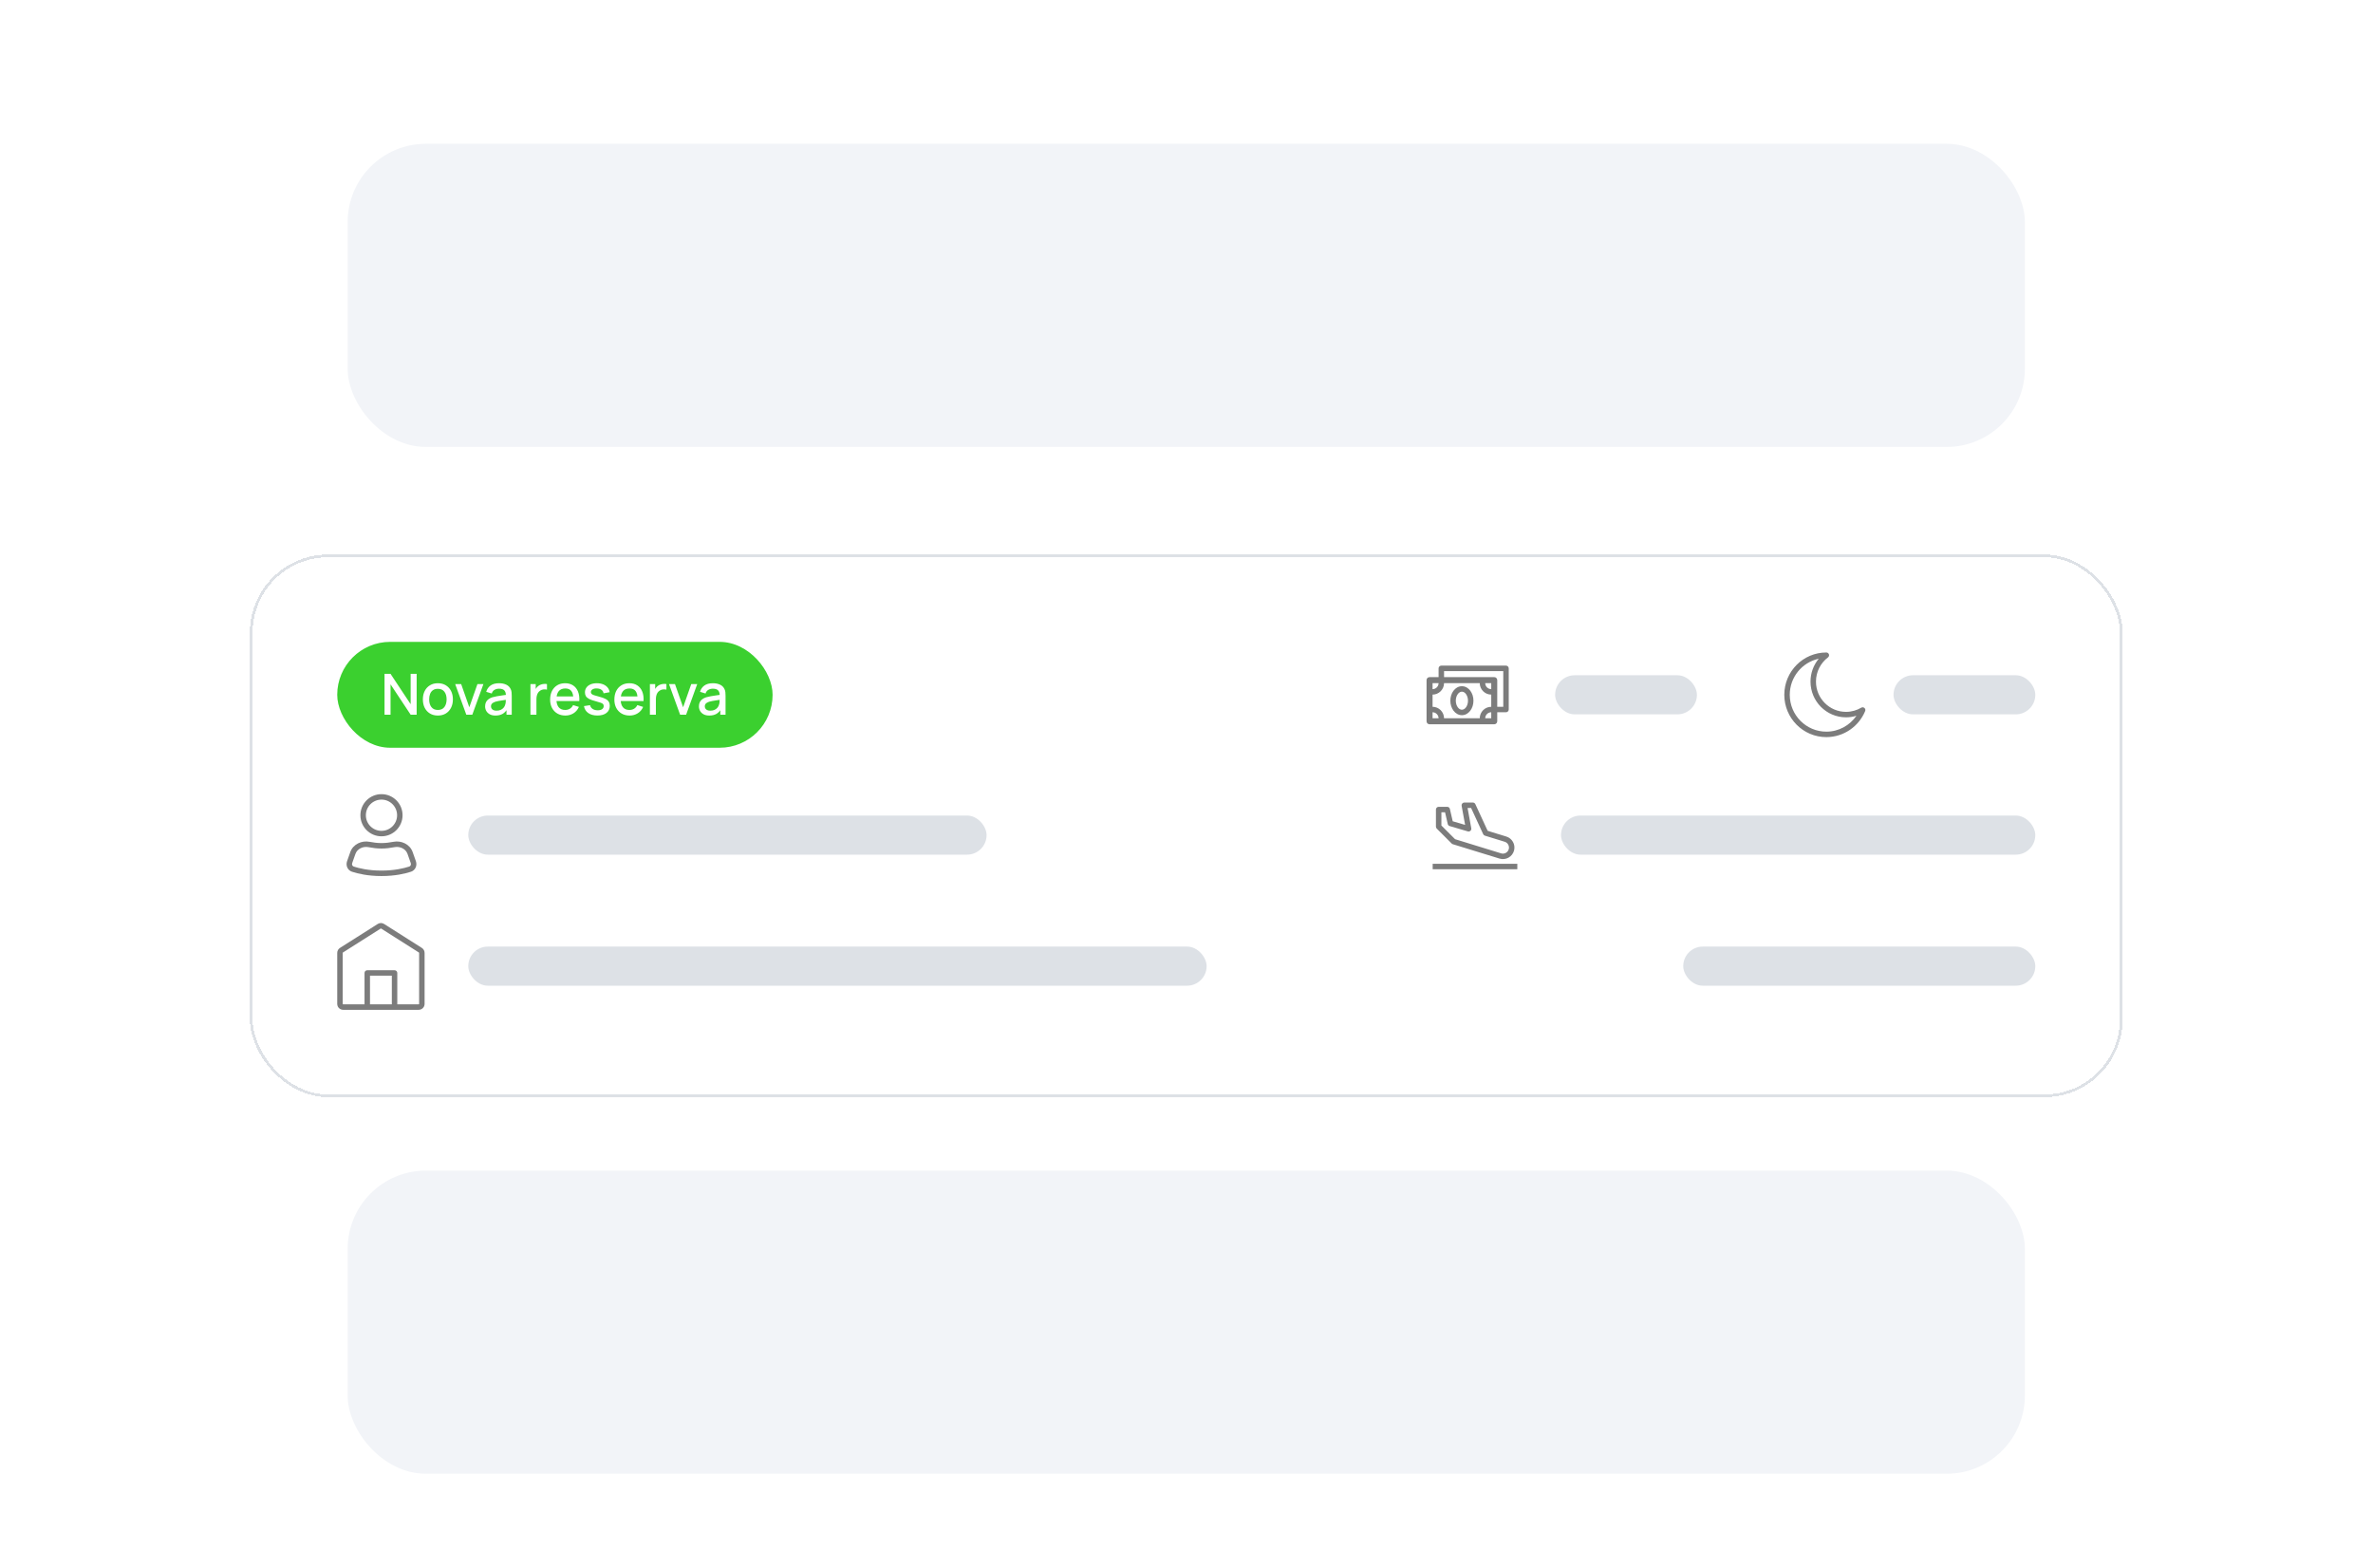 <?xml version="1.0" encoding="UTF-8"?> <svg xmlns="http://www.w3.org/2000/svg" width="1014" height="670" viewBox="0 0 1014 670" fill="none"><rect x="0.211" y="0.852" width="1013.38" height="668.623" rx="52.236" fill="white"></rect><rect x="148.562" y="61.445" width="716.681" height="129.546" rx="33.431" fill="#F2F4F8"></rect><rect x="148.562" y="500.23" width="716.681" height="129.546" rx="33.431" fill="#F2F4F8"></rect><g filter="url(#filter0_d_21933_103742)"><rect x="106.773" y="224.422" width="800.259" height="231.893" rx="33.431" fill="white" shape-rendering="crispEdges"></rect><rect x="107.357" y="225.005" width="799.092" height="230.727" rx="32.848" stroke="#DDE1E6" stroke-width="1.167" shape-rendering="crispEdges"></rect><rect x="144.102" y="261.75" width="186.037" height="45.244" rx="22.622" fill="#3BD02F"></rect><path d="M164.313 292.871V275.425H166.882L175.472 288.388V275.425H178.04V292.871H175.472L166.882 279.895V292.871H164.313ZM187.104 293.235C185.796 293.235 184.661 292.94 183.7 292.35C182.738 291.76 181.995 290.949 181.47 289.915C180.953 288.873 180.695 287.674 180.695 286.317C180.695 284.952 180.962 283.752 181.495 282.718C182.028 281.676 182.775 280.869 183.736 280.295C184.697 279.714 185.82 279.423 187.104 279.423C188.413 279.423 189.547 279.718 190.509 280.307C191.47 280.897 192.213 281.709 192.738 282.742C193.263 283.776 193.525 284.968 193.525 286.317C193.525 287.682 193.259 288.885 192.726 289.927C192.201 290.961 191.458 291.773 190.496 292.362C189.535 292.944 188.405 293.235 187.104 293.235ZM187.104 290.848C188.356 290.848 189.289 290.428 189.903 289.588C190.525 288.74 190.836 287.649 190.836 286.317C190.836 284.952 190.521 283.861 189.891 283.045C189.269 282.221 188.34 281.81 187.104 281.81C186.256 281.81 185.557 282.003 185.008 282.391C184.459 282.771 184.051 283.3 183.784 283.978C183.518 284.649 183.385 285.428 183.385 286.317C183.385 287.69 183.7 288.788 184.33 289.612C184.96 290.436 185.884 290.848 187.104 290.848ZM199.252 292.871L194.503 279.786H197.059L200.537 289.697L204.014 279.786H206.57L201.821 292.871H199.252ZM211.715 293.235C210.745 293.235 209.934 293.057 209.279 292.701C208.625 292.338 208.128 291.861 207.789 291.272C207.458 290.674 207.292 290.02 207.292 289.309C207.292 288.647 207.41 288.065 207.644 287.564C207.878 287.064 208.225 286.64 208.686 286.292C209.146 285.937 209.712 285.65 210.382 285.432C210.964 285.262 211.622 285.113 212.357 284.984C213.092 284.855 213.863 284.733 214.671 284.62C215.487 284.507 216.294 284.394 217.094 284.281L216.173 284.79C216.189 283.764 215.971 283.005 215.519 282.512C215.075 282.011 214.307 281.761 213.217 281.761C212.53 281.761 211.9 281.923 211.327 282.246C210.754 282.561 210.354 283.086 210.128 283.821L207.765 283.094C208.088 281.971 208.702 281.079 209.607 280.416C210.519 279.754 211.731 279.423 213.241 279.423C214.412 279.423 215.43 279.625 216.294 280.029C217.167 280.424 217.805 281.054 218.209 281.919C218.419 282.347 218.548 282.799 218.596 283.276C218.645 283.752 218.669 284.265 218.669 284.814V292.871H216.428V289.879L216.864 290.266C216.323 291.268 215.632 292.015 214.792 292.508C213.96 292.992 212.934 293.235 211.715 293.235ZM212.163 291.163C212.882 291.163 213.5 291.038 214.017 290.787C214.534 290.529 214.95 290.202 215.265 289.806C215.58 289.41 215.786 288.998 215.882 288.57C216.02 288.182 216.096 287.746 216.113 287.262C216.137 286.777 216.149 286.389 216.149 286.098L216.973 286.401C216.173 286.523 215.446 286.632 214.792 286.728C214.138 286.825 213.544 286.922 213.011 287.019C212.486 287.108 212.018 287.217 211.606 287.346C211.258 287.468 210.947 287.613 210.673 287.783C210.406 287.952 210.192 288.158 210.031 288.4C209.877 288.643 209.8 288.938 209.8 289.285C209.8 289.624 209.885 289.939 210.055 290.23C210.224 290.513 210.483 290.739 210.83 290.908C211.178 291.078 211.622 291.163 212.163 291.163ZM226.666 292.871V279.786H228.92V282.961L228.605 282.549C228.766 282.129 228.976 281.745 229.235 281.398C229.493 281.042 229.792 280.751 230.131 280.525C230.462 280.283 230.83 280.097 231.234 279.968C231.646 279.831 232.066 279.75 232.494 279.726C232.922 279.693 233.334 279.714 233.729 279.786V282.161C233.301 282.048 232.825 282.016 232.3 282.064C231.783 282.112 231.306 282.278 230.87 282.561C230.458 282.827 230.131 283.15 229.889 283.53C229.655 283.91 229.485 284.334 229.38 284.802C229.275 285.262 229.222 285.751 229.222 286.268V292.871H226.666ZM241.603 293.235C240.303 293.235 239.16 292.952 238.175 292.386C237.197 291.813 236.434 291.017 235.885 290C235.344 288.974 235.073 287.787 235.073 286.438C235.073 285.008 235.34 283.768 235.873 282.718C236.414 281.668 237.165 280.856 238.126 280.283C239.087 279.71 240.206 279.423 241.482 279.423C242.815 279.423 243.95 279.734 244.887 280.356C245.824 280.97 246.522 281.846 246.983 282.985C247.451 284.124 247.637 285.477 247.54 287.043H245.008V286.123C244.992 284.604 244.701 283.482 244.136 282.755C243.578 282.028 242.726 281.664 241.579 281.664C240.311 281.664 239.358 282.064 238.72 282.864C238.082 283.663 237.763 284.818 237.763 286.329C237.763 287.766 238.082 288.881 238.72 289.673C239.358 290.456 240.279 290.848 241.482 290.848C242.274 290.848 242.956 290.67 243.53 290.315C244.111 289.951 244.564 289.434 244.887 288.764L247.371 289.551C246.862 290.723 246.09 291.631 245.056 292.277C244.023 292.916 242.872 293.235 241.603 293.235ZM236.939 287.043V285.069H246.28V287.043H236.939ZM255.262 293.222C253.671 293.222 252.375 292.871 251.373 292.168C250.371 291.466 249.758 290.476 249.531 289.2L252.124 288.8C252.286 289.479 252.657 290.016 253.239 290.412C253.828 290.799 254.559 290.993 255.432 290.993C256.223 290.993 256.841 290.832 257.285 290.509C257.738 290.185 257.964 289.741 257.964 289.176C257.964 288.845 257.883 288.578 257.722 288.376C257.568 288.166 257.241 287.968 256.74 287.783C256.239 287.597 255.476 287.367 254.45 287.092C253.328 286.801 252.435 286.49 251.773 286.159C251.119 285.82 250.65 285.428 250.367 284.984C250.093 284.532 249.955 283.986 249.955 283.348C249.955 282.557 250.165 281.866 250.585 281.276C251.005 280.687 251.595 280.23 252.354 279.907C253.122 279.584 254.018 279.423 255.044 279.423C256.046 279.423 256.938 279.58 257.722 279.895C258.505 280.21 259.139 280.659 259.624 281.24C260.108 281.814 260.399 282.488 260.496 283.263L257.903 283.736C257.814 283.106 257.52 282.609 257.019 282.246C256.518 281.882 255.868 281.684 255.068 281.652C254.301 281.62 253.679 281.749 253.202 282.04C252.726 282.322 252.488 282.714 252.488 283.215C252.488 283.506 252.576 283.752 252.754 283.954C252.94 284.156 253.295 284.35 253.82 284.536C254.345 284.721 255.121 284.943 256.147 285.202C257.245 285.485 258.117 285.8 258.764 286.147C259.41 286.486 259.87 286.894 260.145 287.371C260.427 287.839 260.569 288.409 260.569 289.079C260.569 290.371 260.096 291.385 259.151 292.12C258.214 292.855 256.918 293.222 255.262 293.222ZM269.053 293.235C267.752 293.235 266.61 292.952 265.624 292.386C264.647 291.813 263.884 291.017 263.334 290C262.793 288.974 262.523 287.787 262.523 286.438C262.523 285.008 262.789 283.768 263.322 282.718C263.863 281.668 264.615 280.856 265.576 280.283C266.537 279.71 267.656 279.423 268.932 279.423C270.264 279.423 271.399 279.734 272.336 280.356C273.273 280.97 273.972 281.846 274.432 282.985C274.901 284.124 275.086 285.477 274.99 287.043H272.457V286.123C272.441 284.604 272.15 283.482 271.585 282.755C271.028 282.028 270.176 281.664 269.029 281.664C267.761 281.664 266.807 282.064 266.169 282.864C265.531 283.663 265.212 284.818 265.212 286.329C265.212 287.766 265.531 288.881 266.169 289.673C266.807 290.456 267.728 290.848 268.932 290.848C269.723 290.848 270.406 290.67 270.979 290.315C271.561 289.951 272.013 289.434 272.336 288.764L274.82 289.551C274.311 290.723 273.54 291.631 272.506 292.277C271.472 292.916 270.321 293.235 269.053 293.235ZM264.388 287.043V285.069H273.729V287.043H264.388ZM277.708 292.871V279.786H279.961V282.961L279.646 282.549C279.808 282.129 280.018 281.745 280.276 281.398C280.535 281.042 280.834 280.751 281.173 280.525C281.504 280.283 281.871 280.097 282.275 279.968C282.687 279.831 283.107 279.75 283.535 279.726C283.963 279.693 284.375 279.714 284.771 279.786V282.161C284.343 282.048 283.867 282.016 283.342 282.064C282.825 282.112 282.348 282.278 281.912 282.561C281.5 282.827 281.173 283.15 280.931 283.53C280.696 283.91 280.527 284.334 280.422 284.802C280.317 285.262 280.264 285.751 280.264 286.268V292.871H277.708ZM290.616 292.871L285.867 279.786H288.423L291.9 289.697L295.378 279.786H297.934L293.185 292.871H290.616ZM303.079 293.235C302.109 293.235 301.298 293.057 300.643 292.701C299.989 292.338 299.492 291.861 299.153 291.272C298.822 290.674 298.656 290.02 298.656 289.309C298.656 288.647 298.773 288.065 299.008 287.564C299.242 287.064 299.589 286.64 300.05 286.292C300.51 285.937 301.075 285.65 301.746 285.432C302.327 285.262 302.986 285.113 303.721 284.984C304.456 284.855 305.227 284.733 306.035 284.62C306.851 284.507 307.658 284.394 308.458 284.281L307.537 284.79C307.553 283.764 307.335 283.005 306.883 282.512C306.439 282.011 305.671 281.761 304.581 281.761C303.894 281.761 303.264 281.923 302.691 282.246C302.117 282.561 301.718 283.086 301.491 283.821L299.129 283.094C299.452 281.971 300.066 281.079 300.97 280.416C301.883 279.754 303.095 279.423 304.605 279.423C305.776 279.423 306.794 279.625 307.658 280.029C308.531 280.424 309.169 281.054 309.573 281.919C309.783 282.347 309.912 282.799 309.96 283.276C310.009 283.752 310.033 284.265 310.033 284.814V292.871H307.792V289.879L308.228 290.266C307.687 291.268 306.996 292.015 306.156 292.508C305.324 292.992 304.298 293.235 303.079 293.235ZM303.527 291.163C304.246 291.163 304.864 291.038 305.381 290.787C305.897 290.529 306.313 290.202 306.628 289.806C306.943 289.41 307.149 288.998 307.246 288.57C307.384 288.182 307.46 287.746 307.477 287.262C307.501 286.777 307.513 286.389 307.513 286.098L308.337 286.401C307.537 286.523 306.81 286.632 306.156 286.728C305.502 286.825 304.908 286.922 304.375 287.019C303.85 287.108 303.381 287.217 302.97 287.346C302.622 287.468 302.311 287.613 302.037 287.783C301.77 287.952 301.556 288.158 301.395 288.4C301.241 288.643 301.164 288.938 301.164 289.285C301.164 289.624 301.249 289.939 301.419 290.23C301.588 290.513 301.847 290.739 302.194 290.908C302.541 291.078 302.986 291.163 303.527 291.163Z" fill="white"></path><path fill-rule="evenodd" clip-rule="evenodd" d="M624.681 280.7C623.19 280.7 621.93 281.508 621.082 282.639C620.235 283.769 619.745 285.276 619.745 286.892C619.745 288.508 620.235 290.015 621.082 291.145C621.93 292.276 623.19 293.084 624.681 293.084C626.171 293.084 627.431 292.276 628.279 291.145C629.126 290.015 629.616 288.508 629.616 286.892C629.616 285.276 629.126 283.769 628.279 282.639C627.431 281.508 626.171 280.7 624.681 280.7ZM622.078 286.892C622.078 285.732 622.432 284.727 622.949 284.039C623.465 283.35 624.089 283.033 624.681 283.033C625.272 283.033 625.896 283.35 626.412 284.039C626.929 284.727 627.283 285.732 627.283 286.892C627.283 288.052 626.929 289.057 626.412 289.745C625.896 290.434 625.272 290.751 624.681 290.751C624.089 290.751 623.465 290.434 622.949 289.745C622.432 289.057 622.078 288.052 622.078 286.892Z" fill="#7C7C7C"></path><path fill-rule="evenodd" clip-rule="evenodd" d="M644.692 273.073C644.692 272.429 644.169 271.906 643.525 271.906H615.887C615.242 271.906 614.72 272.429 614.72 273.073V276.815H610.861C610.153 276.815 609.578 277.389 609.578 278.098V295.686C609.578 296.395 610.153 296.969 610.861 296.969L638.5 296.969C639.208 296.969 639.783 296.395 639.783 295.686V291.827H643.525C644.169 291.827 644.692 291.305 644.692 290.661V273.073ZM638.5 276.815L617.053 276.815L617.053 274.239L642.358 274.239V289.494H639.783V278.098C639.783 277.389 639.208 276.815 638.5 276.815ZM632.308 279.381L617.053 279.381C617.039 282.086 614.849 284.275 612.145 284.29L612.145 289.494C614.849 289.509 617.039 291.698 617.053 294.403H632.308C632.323 291.698 634.512 289.509 637.217 289.494V284.29C634.512 284.275 632.323 282.086 632.308 279.381ZM634.641 279.381C634.656 280.797 635.801 281.942 637.217 281.956V279.381H634.641ZM612.145 279.381H614.72C614.705 280.797 613.56 281.942 612.145 281.956L612.145 279.381ZM637.217 291.828C635.801 291.842 634.656 292.987 634.641 294.403H637.217V291.828ZM612.145 294.403L612.145 291.828C613.56 291.842 614.705 292.987 614.72 294.403H612.145Z" fill="#7C7C7C"></path><rect x="664.516" y="276.016" width="60.594" height="16.716" rx="8.358" fill="#DDE1E6"></rect><g clip-path="url(#clip0_21933_103742)"><path fill-rule="evenodd" clip-rule="evenodd" d="M780.409 266.289C770.48 266.29 762.445 274.393 762.445 284.371C762.445 294.349 770.481 302.452 780.41 302.452C787.89 302.452 794.295 297.853 796.999 291.322C797.192 290.858 797.065 290.323 796.685 289.994C796.305 289.665 795.757 289.617 795.325 289.874C793.416 291.01 791.19 291.662 788.81 291.662C781.73 291.662 775.977 285.881 775.977 278.732C775.977 274.5 777.994 270.745 781.113 268.386C781.512 268.084 781.674 267.56 781.515 267.084C781.355 266.609 780.91 266.289 780.409 266.289ZM764.778 284.371C764.778 276.791 770.09 270.472 777.157 268.964C774.964 271.611 773.644 275.017 773.644 278.732C773.644 287.154 780.426 293.995 788.81 293.995C790.362 293.995 791.862 293.76 793.273 293.323C790.45 297.432 785.739 300.119 780.41 300.119C771.785 300.119 764.778 293.076 764.778 284.371Z" fill="#7C7C7C"></path></g><rect x="809.109" y="276.016" width="60.594" height="16.716" rx="8.358" fill="#DDE1E6"></rect><path fill-rule="evenodd" clip-rule="evenodd" d="M163.009 326.828C158.035 326.828 154.003 330.86 154.003 335.834C154.003 340.808 158.035 344.84 163.009 344.84C167.983 344.84 172.015 340.808 172.015 335.834C172.015 330.86 167.983 326.828 163.009 326.828ZM156.336 335.834C156.336 332.149 159.324 329.161 163.009 329.161C166.694 329.161 169.682 332.149 169.682 335.834C169.682 339.519 166.694 342.507 163.009 342.507C159.324 342.507 156.336 339.519 156.336 335.834Z" fill="#7C7C7C"></path><path fill-rule="evenodd" clip-rule="evenodd" d="M176.335 351.576C175.136 348.178 171.437 346.538 168.101 347.192C166.531 347.5 164.761 347.733 163.009 347.733C161.257 347.733 159.487 347.5 157.918 347.192C154.581 346.538 150.883 348.178 149.683 351.576L148.305 355.482C147.676 357.263 148.472 359.346 150.424 359.985C152.862 360.783 157.164 361.825 163.009 361.825C168.854 361.825 173.156 360.783 175.594 359.985C177.546 359.346 178.342 357.263 177.713 355.482L176.335 351.576ZM168.549 349.482C170.956 349.01 173.387 350.233 174.135 352.353L175.513 356.258C175.762 356.963 175.422 357.587 174.869 357.768C172.631 358.5 168.574 359.492 163.009 359.492C157.444 359.492 153.387 358.5 151.15 357.768C150.596 357.587 150.256 356.963 150.505 356.258L151.883 352.353C152.631 350.233 155.062 349.01 157.469 349.482C159.135 349.808 161.062 350.066 163.009 350.066C164.956 350.066 166.883 349.808 168.549 349.482Z" fill="#7C7C7C"></path><rect x="200.094" y="335.969" width="221.481" height="16.716" rx="8.358" fill="#DDE1E6"></rect><g clip-path="url(#clip1_21933_103742)"><path fill-rule="evenodd" clip-rule="evenodd" d="M646.983 350.843C647.618 348.302 646.155 345.709 643.652 344.939L635.684 342.487L630.423 331.088C630.232 330.675 629.819 330.41 629.364 330.41H625.711C625.365 330.41 625.037 330.564 624.815 330.829C624.593 331.095 624.501 331.445 624.563 331.785L626.051 339.969L620.758 338.413L619.541 333.141C619.419 332.612 618.948 332.237 618.405 332.237L614.752 332.237C614.107 332.237 613.585 332.759 613.585 333.403L613.585 340.709C613.585 341.019 613.708 341.315 613.927 341.534L620.319 347.927C620.454 348.062 620.619 348.161 620.801 348.217L640.755 354.357C643.454 355.187 646.298 353.583 646.983 350.843ZM642.966 347.169C644.284 347.574 645.054 348.94 644.72 350.277C644.359 351.719 642.862 352.564 641.441 352.127L621.764 346.072L615.918 340.226L615.918 334.57L617.477 334.57L618.638 339.602C618.732 340.012 619.041 340.34 619.445 340.459L627.208 342.742C627.596 342.856 628.016 342.761 628.317 342.49C628.618 342.219 628.757 341.812 628.685 341.414L627.108 332.743L628.617 332.743L633.784 343.938C633.923 344.239 634.183 344.467 634.5 344.564L642.966 347.169Z" fill="#7C7C7C"></path><path d="M612.195 358.906H648.359V356.573H612.195V358.906Z" fill="#7C7C7C"></path></g><rect x="667.023" y="335.969" width="202.676" height="16.716" rx="8.358" fill="#DDE1E6"></rect><g clip-path="url(#clip2_21933_103742)"><path fill-rule="evenodd" clip-rule="evenodd" d="M156.917 418.981H146.629C145.233 418.981 144.102 417.85 144.102 416.454V394.663C144.102 393.798 144.545 392.992 145.275 392.529L161.413 382.295C162.239 381.771 163.294 381.771 164.12 382.295L180.257 392.529C180.988 392.992 181.431 393.798 181.431 394.663V416.454C181.431 417.85 180.3 418.981 178.904 418.981H168.616C168.611 418.982 168.605 418.982 168.599 418.982H156.934C156.928 418.982 156.923 418.982 156.917 418.981ZM162.662 384.266C162.726 384.225 162.807 384.225 162.871 384.266L179.008 394.499C179.064 394.535 179.098 394.597 179.098 394.663V416.454C179.098 416.561 179.011 416.648 178.904 416.648H169.766V403.233C169.766 402.589 169.244 402.067 168.599 402.067H156.934C156.29 402.067 155.767 402.589 155.767 403.233V416.648H146.629C146.522 416.648 146.435 416.561 146.435 416.454V394.663C146.435 394.597 146.469 394.535 146.525 394.499L162.662 384.266ZM167.433 416.648H158.1V404.4H167.433V416.648Z" fill="#7C7C7C"></path></g><rect x="200.094" y="391.965" width="315.507" height="16.716" rx="8.358" fill="#DDE1E6"></rect><rect x="719.258" y="391.965" width="150.44" height="16.716" rx="8.358" fill="#DDE1E6"></rect></g><defs><filter id="filter0_d_21933_103742" x="81.7" y="211.885" width="850.405" height="282.041" filterUnits="userSpaceOnUse" color-interpolation-filters="sRGB"><feFlood flood-opacity="0" result="BackgroundImageFix"></feFlood><feColorMatrix in="SourceAlpha" type="matrix" values="0 0 0 0 0 0 0 0 0 0 0 0 0 0 0 0 0 0 127 0" result="hardAlpha"></feColorMatrix><feOffset dy="12.537"></feOffset><feGaussianBlur stdDeviation="12.537"></feGaussianBlur><feComposite in2="hardAlpha" operator="out"></feComposite><feColorMatrix type="matrix" values="0 0 0 0 0 0 0 0 0 0 0 0 0 0 0 0 0 0 0.1 0"></feColorMatrix><feBlend mode="normal" in2="BackgroundImageFix" result="effect1_dropShadow_21933_103742"></feBlend><feBlend mode="normal" in="SourceGraphic" in2="effect1_dropShadow_21933_103742" result="shape"></feBlend></filter><clipPath id="clip0_21933_103742"><rect width="37.33" height="37.33" fill="white" transform="translate(762.445 265.707)"></rect></clipPath><clipPath id="clip1_21933_103742"><rect width="37.33" height="37.33" fill="white" transform="translate(611.031 325.66)"></rect></clipPath><clipPath id="clip2_21933_103742"><rect width="37.33" height="37.33" fill="white" transform="translate(144.102 381.656)"></rect></clipPath></defs></svg> 